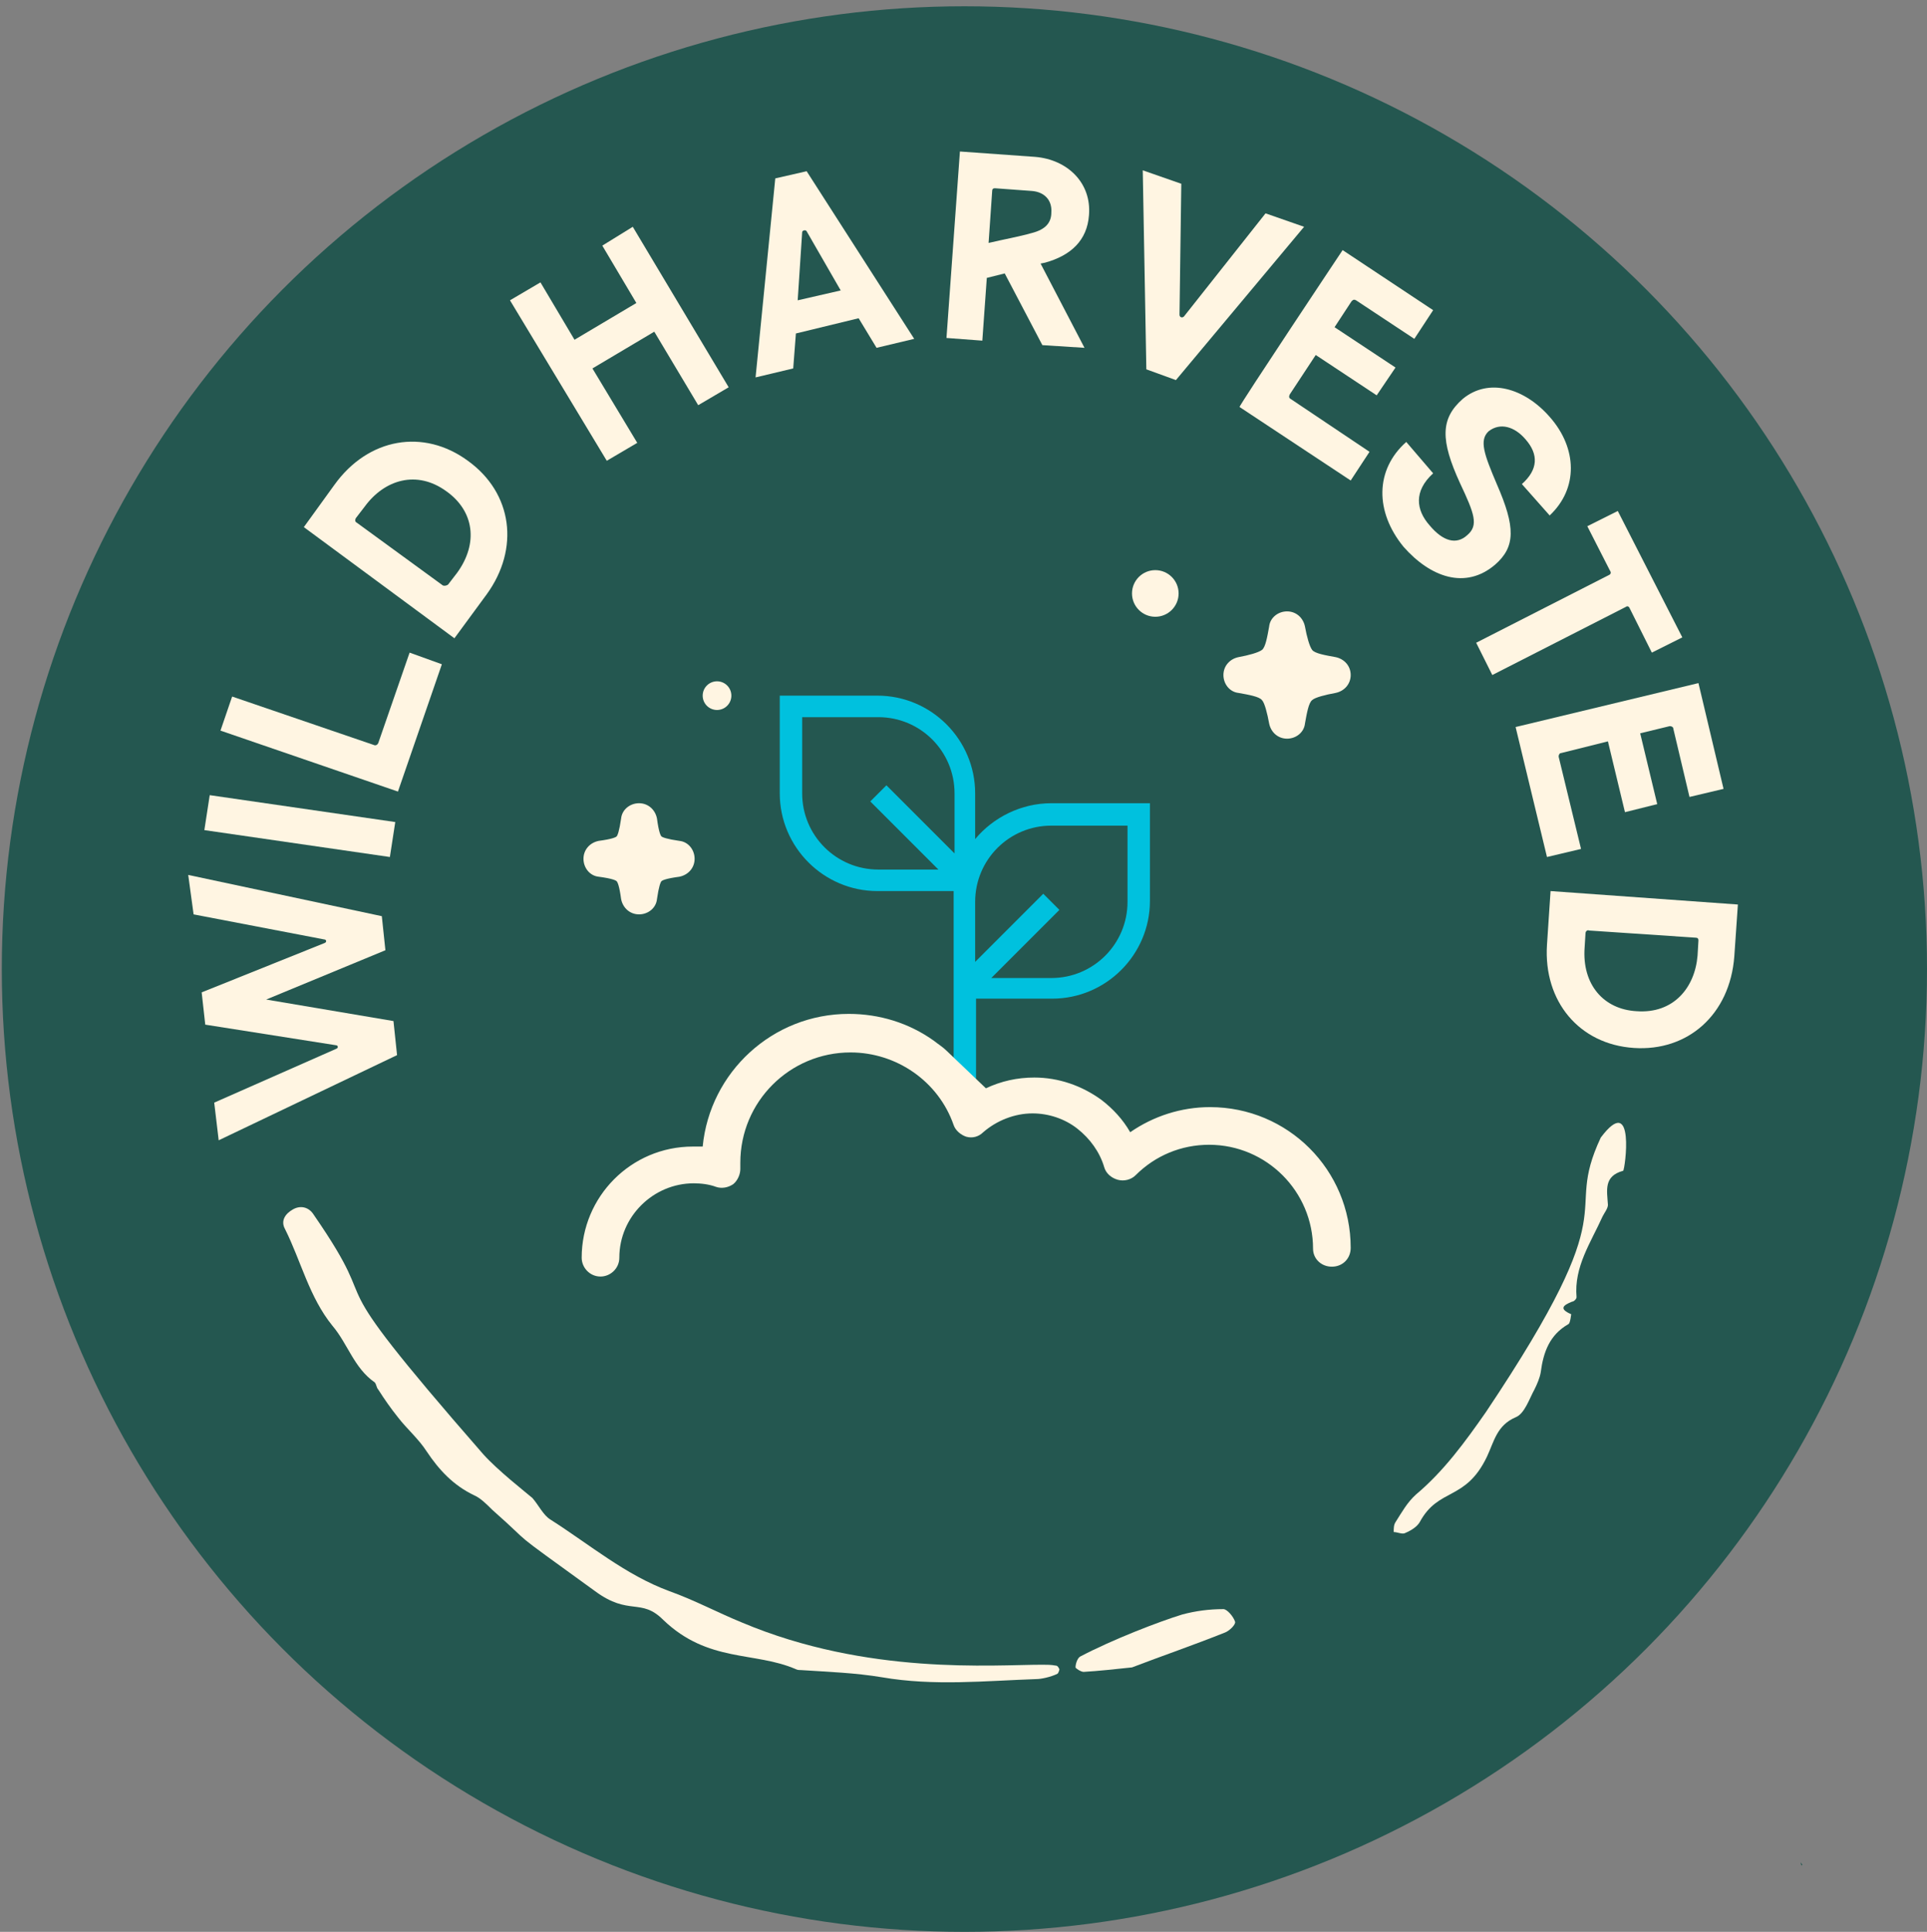 <svg xml:space="preserve" style="enable-background:new 0 0 215 215.5;" viewBox="0 0 215 215.5" y="0px" x="0px" xmlns:xlink="http://www.w3.org/1999/xlink" xmlns="http://www.w3.org/2000/svg" id="Layer_1" version="1.1">
<rect x="0" y="0" width="215" height="215.5" fill="#808080" stroke="none"/>
<style type="text/css">
	.st0{fill:#245750;}
	.st1{fill:#FFF5E2;}
	.st2{fill:#00C1DE;}
</style>
<circle r="107.4" cy="108.1" cx="107.6" class="st0"></circle>
<path d="M24.4,127.2l-0.5-4.2l13.6-6c0.3-0.1,0.2-0.4,0-0.4l-14.6-2.3l-0.4-3.6l13.7-5.5c0.3-0.1,0.2-0.4,0-0.4
	l-14.6-2.8L21,97.6l21.6,4.6l0.4,3.8l-13.3,5.5l14.2,2.4l0.4,3.8L24.4,127.2L24.4,127.2z" class="st1"></path>
<path d="M22.8,92.6l0.6-3.9l20.7,3l-0.6,3.9L22.8,92.6z" class="st1"></path>
<path d="M24.6,81.5l1.3-3.8l15.8,5.4c0.2,0.1,0.4,0,0.5-0.2l3.5-10.1l3.6,1.3l-4.9,14.2L24.6,81.5L24.6,81.5z" class="st1"></path>
<path d="M33.9,58.8l3.4-4.7c3.8-5.3,10-6.3,14.9-2.7c5,3.6,5.8,9.8,2.1,14.9l-3.6,4.9L33.9,58.8L33.9,58.8z M50,65.2
	l1-1.3c2.4-3.3,1.9-6.9-1.2-9.1c-3.3-2.4-6.9-1.3-9.1,1.7l-1,1.3c-0.1,0.2-0.1,0.4,0.1,0.5l9.6,7C49.6,65.4,49.9,65.3,50,65.2z" class="st1"></path>
<path d="M56.9,33.5l3.4-2l3.8,6.4l6.9-4.1l-3.8-6.4l3.4-2.1l10.7,17.9l-3.4,2L73,37l-6.9,4.1l5,8.3l-3.4,2L56.9,33.5
	L56.9,33.5z" class="st1"></path>
<path d="M86.5,19.9l3.5-0.8l12,18.7l-4.2,1l-2-3.3l-7,1.7l-0.3,3.9l-4.2,1L86.5,19.9L86.5,19.9z M93.8,32.4L90,25.8
	c-0.1-0.2-0.5-0.1-0.5,0.1L89,33.5L93.8,32.4z" class="st1"></path>
<path d="M107.1,16.9l8.4,0.6c3.6,0.3,6.3,2.9,6,6.5c-0.2,2.8-2,4.5-4.9,5.3l-0.5,0.1l4.9,9.4l-4.7-0.3l-4.2-8l-2,0.5
	l-0.5,7l-4-0.3L107.1,16.9L107.1,16.9z M115.1,26c1.6-0.4,2.2-1.2,2.2-2.3c0.1-1.4-0.8-2.3-2.2-2.4l-4.1-0.3c-0.2,0-0.3,0.1-0.3,0.3
	l-0.4,5.8C112,26.7,113.7,26.4,115.1,26z" class="st1"></path>
<path d="M127.5,19l4.3,1.5l-0.2,14.6c0,0.3,0.3,0.4,0.5,0.2l9.1-11.5l4.3,1.5l-14.3,17.1l-3.3-1.2L127.5,19L127.5,19z" class="st1"></path>
<path d="M149.8,27.9l10.1,6.7l-2.1,3.2l-6.5-4.3c-0.2-0.1-0.3-0.1-0.5,0.1l-1.9,2.9l6.8,4.5l-2.1,3.1l-6.8-4.5l-2.9,4.4
	c-0.1,0.2-0.1,0.4,0.1,0.5l8.8,5.9l-2.1,3.2l-12.4-8.2C138.2,45.3,149.8,27.9,149.8,27.9z" class="st1"></path>
<path d="M156.9,49.3l3,3.5c-2.2,2-1.9,4.1-0.4,5.8c1.5,1.8,3,2.2,4.2,1.1c1.3-1.1,0.8-2.4-0.8-5.8
	c-2.2-4.8-2.2-7.2,0.3-9.4c2.9-2.4,6.9-1.2,9.7,2c3.1,3.5,3.2,8,0,11l-3.1-3.5c1.8-1.6,1.9-3.3,0.4-5c-1.2-1.4-2.8-1.9-4.1-0.9
	c-1.1,1-0.5,2.6,0.9,5.9c2.1,4.8,2.1,7-0.2,9c-3.3,2.8-7.2,1.4-10.2-2C153.4,57.1,153.4,52.4,156.9,49.3L156.9,49.3z" class="st1"></path>
<path d="M179.6,63.6l-2.5-4.9l3.4-1.7l7.2,14.1l-3.4,1.7l-2.5-5c-0.1-0.2-0.3-0.2-0.4-0.1l-14.9,7.6l-1.8-3.6l14.9-7.6
	C179.7,64,179.8,63.9,179.6,63.6L179.6,63.6z" class="st1"></path>
<path d="M189.5,76.2l2.8,11.8l-3.8,0.9l-1.8-7.6c0-0.2-0.2-0.3-0.4-0.3l-3.3,0.8l1.9,7.9l-3.6,0.9l-1.9-7.9l-5.2,1.3
	c-0.2,0-0.3,0.2-0.3,0.4l2.5,10.3l-3.8,0.9l-3.5-14.5L189.5,76.2L189.5,76.2z" class="st1"></path>
<path d="M193.9,100.9l-0.4,5.8c-0.5,6.5-5.2,10.6-11.2,10.2c-6.1-0.4-10.1-5.2-9.7-11.5l0.4-6L193.9,100.9z
	 M176.9,104.1l-0.1,1.6c-0.3,4.1,2.1,6.9,5.8,7.1c4.1,0.3,6.5-2.6,6.8-6.2l0.1-1.7c0-0.2-0.1-0.3-0.3-0.3l-11.9-0.8
	C177.1,103.7,176.9,103.9,176.9,104.1L176.9,104.1z" class="st1"></path>
<path d="M115.7,187.3c-5.8,0.2-11.5,0.8-17.3-0.2c-3-0.5-6-0.6-9-0.8c-0.2,0-0.4,0-0.6-0.1c-4.6-2-9.8-0.7-14.8-5.5
	c-2.5-2.5-3.8-0.4-7.6-3.2c-10.5-7.6-6.3-4.5-11.5-9.1c-0.6-0.6-1.3-1.3-2-1.6c-2.3-1.1-3.9-2.8-5.3-4.9c-0.9-1.4-2.2-2.5-3.2-3.8
	c-0.8-1-1.5-2-2.2-3.1c-0.2-0.2-0.2-0.6-0.4-0.8c-2.3-1.6-3-4.3-4.7-6.3c-2.6-3.2-3.5-7.2-5.3-10.8c-0.5-0.9,0-1.7,0.9-2.2
	c0.9-0.5,1.8-0.2,2.3,0.6c8.7,12.6-1,3.9,18.9,26.7c1.6,1.8,4.8,4.3,5.5,4.9c0.7,0.8,1.2,1.9,2,2.4c4.4,2.8,8.4,6.2,13.3,8
	c2.8,1,5.4,2.4,8.1,3.5c14,5.9,28,4.7,33.5,4.7c0.5,0,1,0,1.5,0.1c0.2,0,0.3,0.2,0.4,0.4c0,0.1-0.1,0.4-0.2,0.5
	C117.2,187.1,116.1,187.3,115.7,187.3L115.7,187.3z" class="st1"></path>
<path d="M178.6,126.9c3.9-5.2,2.7,3.6,2.5,3.7c-2.2,0.6-1.8,2.2-1.7,3.8c0,0.4-0.4,0.9-0.6,1.3c-1.3,2.9-3.2,5.6-2.9,9
	c0,0.2-0.3,0.5-0.5,0.5c-1,0.4-1.5,0.8-0.1,1.4c0,0-0.1,1-0.3,1.1c-2.1,1.2-2.8,3.1-3.1,5.4c-0.1,0.6-0.4,1.3-0.7,1.9
	c-0.6,1.1-1.1,2.7-2.1,3.1c-2.1,0.9-2.4,2.7-3.2,4.4c-2.4,5-5.4,3.4-7.5,7.3c-0.3,0.5-0.9,0.9-1.6,1.2c-0.3,0.2-0.9-0.1-1.3-0.1
	c0-0.4,0-0.8,0.2-1.1c0.7-1.1,1.3-2.2,2.3-3.1c3.1-2.6,5.5-5.9,7.8-9.2C182,133.3,174.2,136.3,178.6,126.9" class="st1"></path>
<path d="M126.3,186c-1.9,0.2-3.7,0.4-5.4,0.5c-0.3,0-0.9-0.4-0.9-0.5c0-0.4,0.2-1,0.5-1.2c3.6-1.9,8.8-3.9,11.4-4.7
	c1.5-0.4,3-0.6,4.6-0.6c0.4,0,1.1,0.8,1.3,1.4c0.1,0.3-0.6,1-1.1,1.2C133.2,183.5,129.7,184.7,126.3,186L126.3,186z" class="st1"></path>
<path d="M200.9,207.7c0,0.1,0.1,0.2,0.2,0.3c0,0-0.1,0.1-0.1,0.1C200.9,207.9,200.9,207.8,200.9,207.7L200.9,207.7z" class="st0"></path>
<path d="M117.3,89.6c-3.4,0-6.5,1.6-8.5,4v-5.1c0-6-4.9-10.9-10.9-10.9H87v10.9c0,6,4.9,10.9,10.9,10.9h8.5v21.9h2.5
	v-9.9h8.5c6,0,10.9-4.9,10.9-10.9V89.6C128.3,89.6,117.3,89.6,117.3,89.6z M89.5,88.5V80H98c4.7,0,8.5,3.8,8.5,8.5v6.7l-7.6-7.6
	l-1.8,1.8l7.6,7.6H98C93.3,97,89.5,93.2,89.5,88.5z M125.8,100.6c0,4.7-3.8,8.5-8.5,8.5h-6.7l7.6-7.6l-1.8-1.8l-7.6,7.6v-6.7
	c0-4.7,3.8-8.5,8.5-8.5h8.5V100.6z" class="st2"></path>
<path d="M105.6,117.2c-0.4-0.4-0.9-0.7-1.4-1.1c-2.8-2-6.1-3-9.5-3c-8.5,0-15.5,6.5-16.3,14.8c-0.4,0-0.7,0-1.1,0
	c-6.9,0-12.4,5.6-12.4,12.4c0,1.1,0.9,2.1,2.1,2.1c1.1,0,2.1-0.9,2.1-2.1c0,0,0,0,0,0c0-4.6,3.8-8.3,8.3-8.3c0.8,0,1.7,0.1,2.5,0.4
	c0.6,0.2,1.3,0.1,1.9-0.3c0.5-0.4,0.8-1.1,0.8-1.7c0-0.3,0-0.5,0-0.7c0-6.8,5.5-12.3,12.3-12.3c5.1,0,9.8,3.2,11.5,8.1
	c0.2,0.6,0.8,1.1,1.4,1.3c0.7,0.2,1.4,0,1.9-0.5c1.5-1.3,3.5-2.1,5.5-2.1c1.8,0,3.6,0.6,5,1.7c1.4,1.1,2.5,2.6,3,4.3
	c0.2,0.7,0.8,1.2,1.5,1.4c0.7,0.2,1.5,0,2-0.5c2.2-2.2,5.1-3.4,8.2-3.4c6.4,0,11.6,5.2,11.6,11.6c0,0,0,0,0,0c0,1.1,0.9,2,2.1,2
	s2.1-0.9,2.1-2.1c0-8.7-7-15.7-15.7-15.7c-3.2,0-6.3,1-8.9,2.8c-0.8-1.4-1.9-2.6-3.2-3.6c-2.2-1.6-4.8-2.5-7.5-2.5
	c-1.9,0-3.7,0.4-5.4,1.2" class="st1"></path>
<circle r="2.6" cy="66.2" cx="128.9" class="st1"></circle>
<path d="M149,73.3c-1.1-0.2-2.3-0.4-2.6-0.8s-0.6-1.5-0.8-2.6c-0.2-1-1-1.7-2-1.7s-1.9,0.7-2,1.7
	c-0.2,1.1-0.4,2.3-0.8,2.6s-1.5,0.6-2.6,0.8c-1,0.2-1.7,1-1.7,2c0,1,0.7,1.9,1.7,2c1.1,0.2,2.3,0.4,2.6,0.8c0.3,0.3,0.6,1.5,0.8,2.6
	c0.2,1,1,1.7,2,1.7s1.9-0.7,2-1.7c0.2-1.1,0.4-2.3,0.8-2.6c0.3-0.3,1.5-0.6,2.6-0.8c1-0.2,1.7-1,1.7-2C150.7,74.3,150,73.5,149,73.3
	z" class="st1"></path>
<path d="M68.8,98.3c0.1,0.1,0.3,0.5,0.5,2c0.2,1,1,1.7,2,1.7c1,0,1.9-0.7,2-1.7c0.2-1.4,0.4-1.9,0.5-2
	c0.1-0.1,0.5-0.3,2-0.5c1-0.2,1.7-1,1.7-2c0-1-0.7-1.9-1.7-2c-1.4-0.2-1.9-0.4-2-0.5c-0.1-0.1-0.3-0.5-0.5-2c-0.2-1-1-1.7-2-1.7
	c-1,0-1.9,0.7-2,1.7c-0.2,1.4-0.4,1.9-0.5,2c-0.1,0.1-0.5,0.3-2,0.5c-1,0.2-1.7,1-1.7,2c0,1,0.7,1.9,1.7,2
	C68.3,98,68.7,98.2,68.8,98.3z" class="st1"></path>
<circle r="1.6" cy="77.6" cx="80" class="st1"></circle>
</svg>
